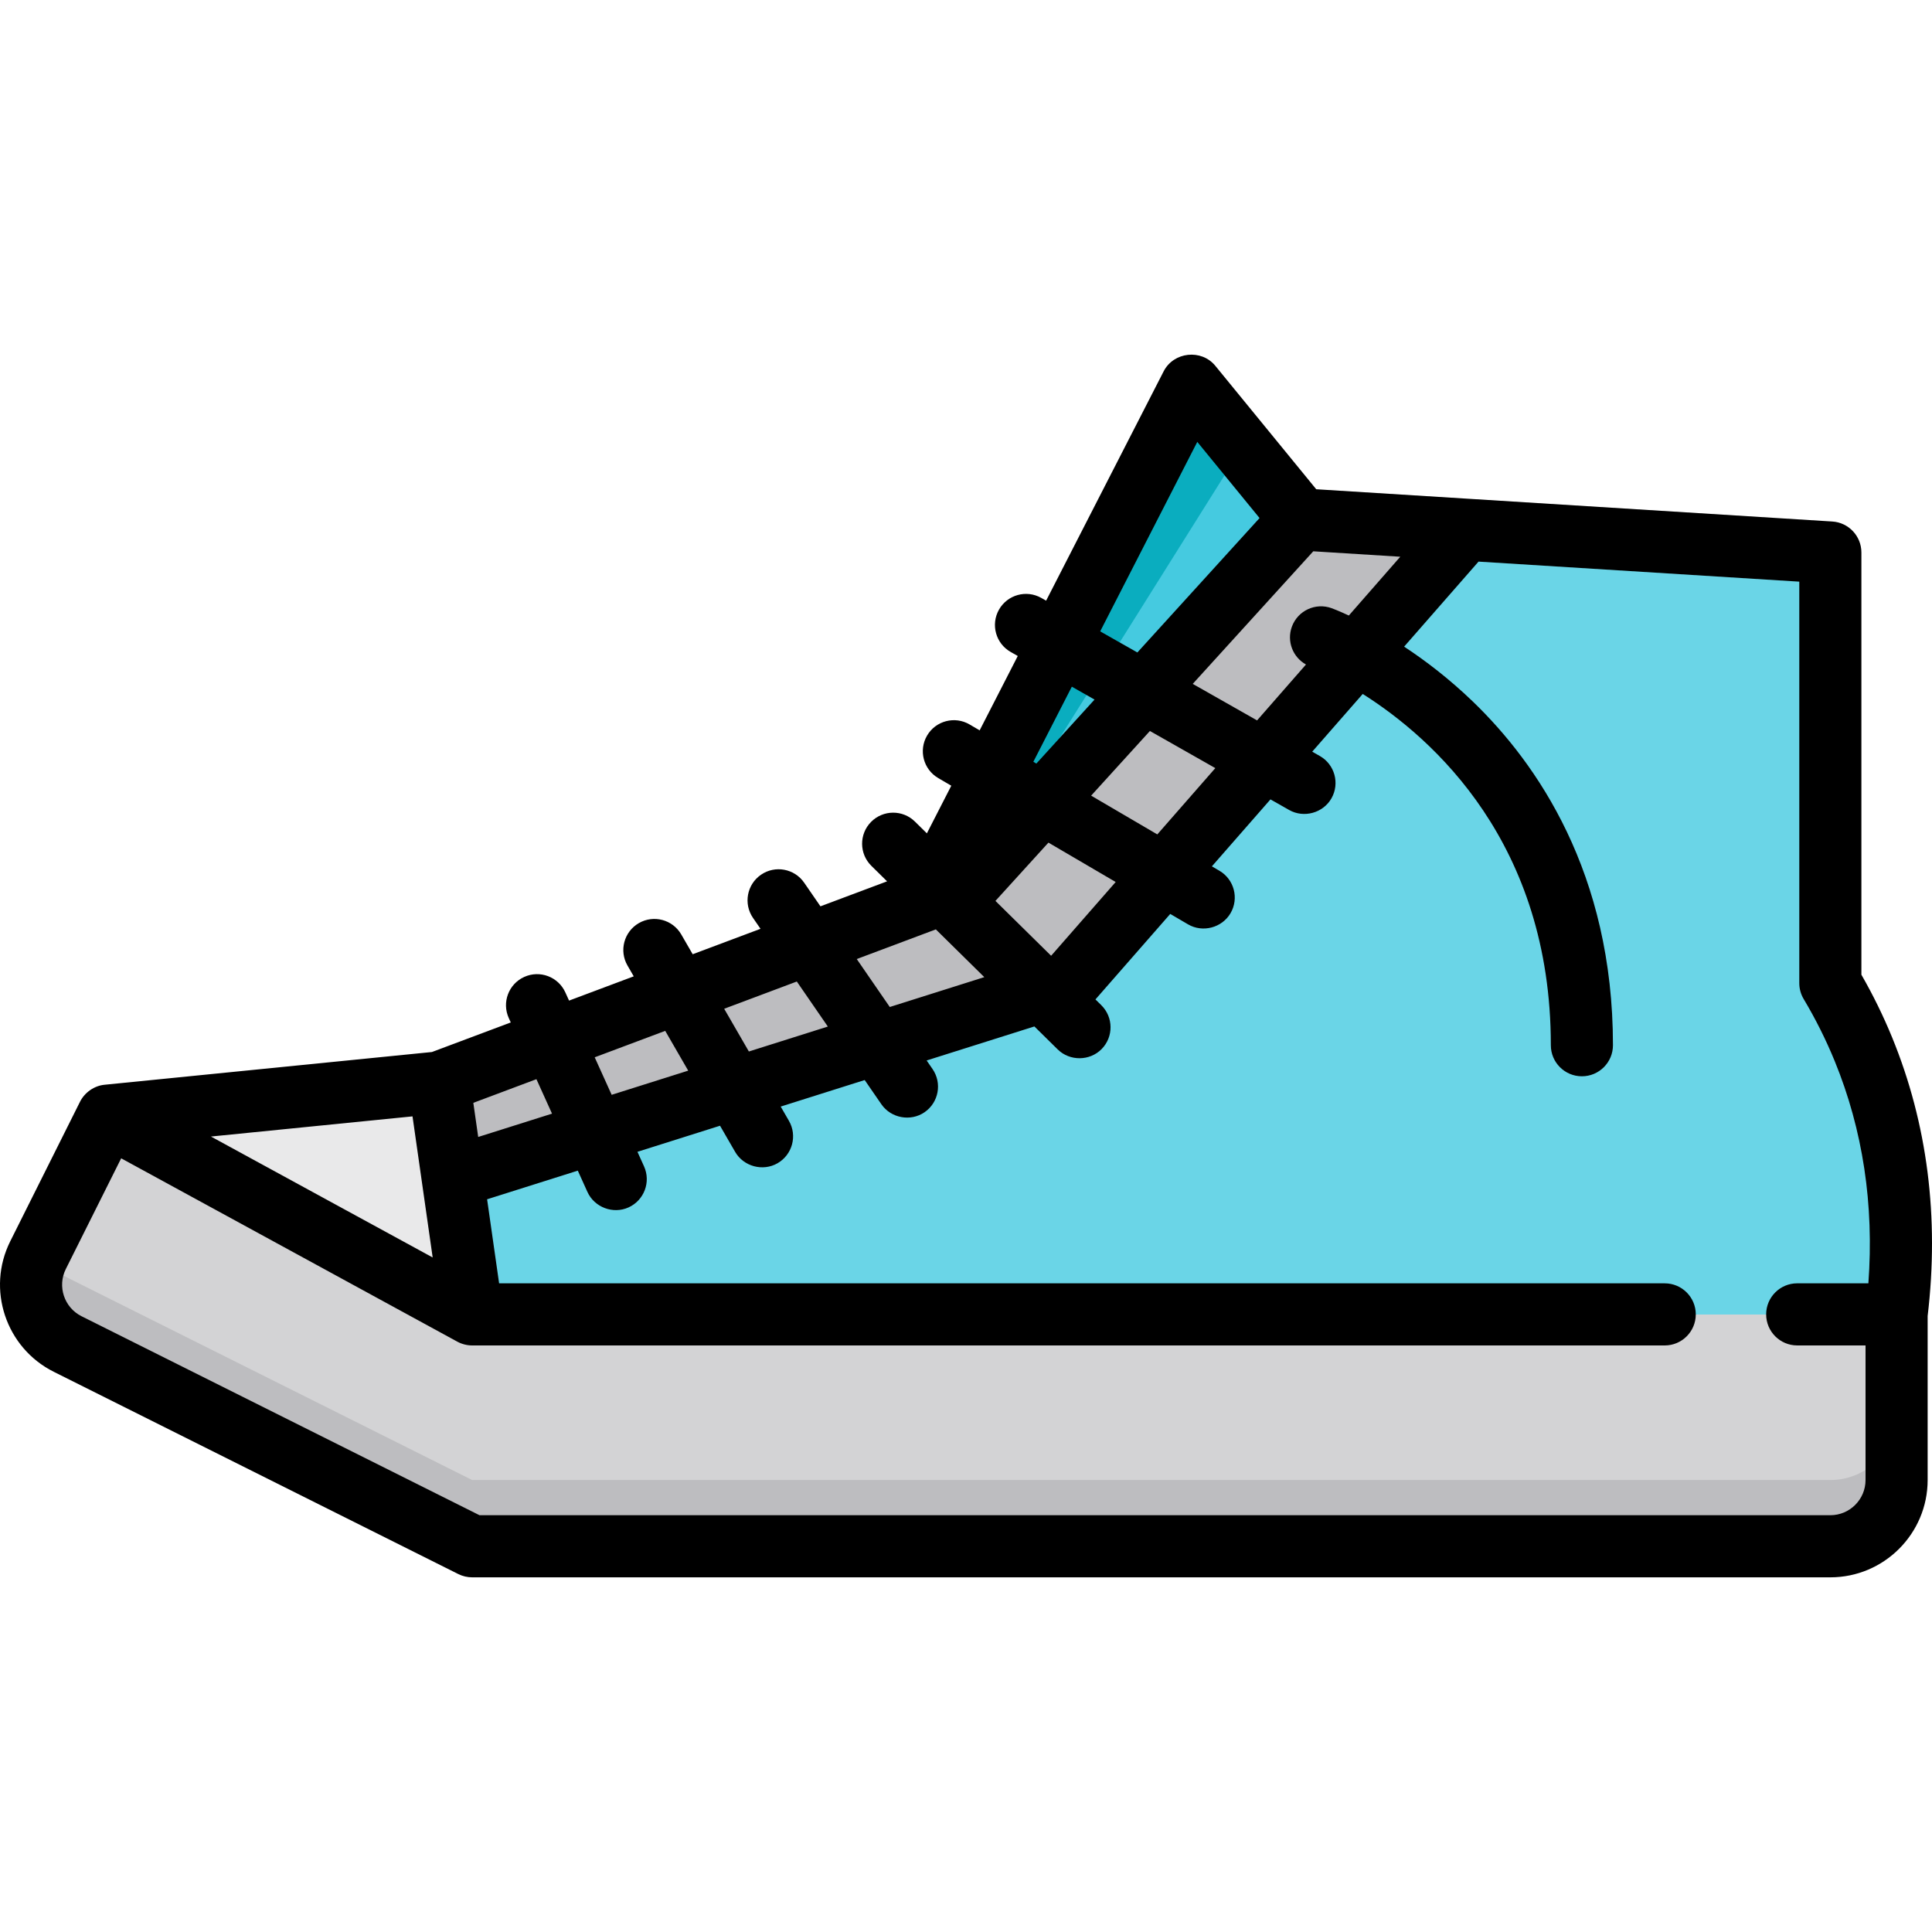 <?xml version="1.0" encoding="iso-8859-1"?>
<!-- Uploaded to: SVG Repo, www.svgrepo.com, Generator: SVG Repo Mixer Tools -->
<svg height="800px" width="800px" version="1.1" id="Layer_1" xmlns="http://www.w3.org/2000/svg" xmlns:xlink="http://www.w3.org/1999/xlink" 
	 viewBox="0 0 511.999 511.999" xml:space="preserve">
<polygon style="fill:#45CAE0;" points="256.812,251.762 344.6,137.09 315.702,102.157 248.034,234.204 "/>
<polygon style="fill:#0AADBF;" points="315.702,102.157 248.034,234.204 251.821,241.778 329.207,118.483 "/>
<path style="fill:#7DDAEA;" d="M485.059,260.541V146.417L344.6,137.639l-87.787,96.566l-140.459,52.672l8.779,61.451h377.485
	c2.044-16.763,2.509-42.648-8.779-70.23C491.173,271.589,488.166,265.742,485.059,260.541z"/>
<path style="fill:#D3D3D5;" d="M125.132,348.328l-96.566-52.672l-18.485,36.968c-4.337,8.673-0.821,19.219,7.851,23.555
	l107.198,53.6h359.927c9.697,0,17.557-7.86,17.557-17.557v-43.894H125.132z"/>
<path style="fill:#BDBDC0;" d="M485.059,392.221H125.132l-107.198-53.6c-3.211-1.605-5.709-4.065-7.37-6.962l-0.482,0.963
	c-4.337,8.673-0.821,19.219,7.853,23.555l107.198,53.6H485.06c9.696,0,17.557-7.861,17.557-17.557v-17.557
	C502.616,384.36,494.755,392.221,485.059,392.221z"/>
<path id="SVGCleanerId_0" style="fill:#6AD5E7;" d="M493.838,278.098c-2.663-6.509-5.672-12.355-8.779-17.557V146.417l-96.761-6.047
	L283.149,260.541l-163.195,51.535l5.178,36.252h377.485C504.66,331.565,505.125,305.68,493.838,278.098z"/>
<g>
	<path id="SVGCleanerId_0_1_" style="fill:#6AD5E7;" d="M493.838,278.098c-2.663-6.509-5.672-12.355-8.779-17.557V146.417
		l-96.761-6.047L283.149,260.541l-163.195,51.535l5.178,36.252h377.485C504.66,331.565,505.125,305.68,493.838,278.098z"/>
</g>
<polygon style="fill:#E9E9EA;" points="28.566,295.655 125.132,348.328 116.353,286.877 "/>
<polygon style="fill:#BDBDC0;" points="283.149,260.541 388.298,140.369 344.6,137.639 256.812,234.204 116.353,286.877 
	119.952,312.076 "/>
<path d="M501.454,274.981c-2.334-5.701-5.076-11.299-8.165-16.673v-111.89c0-4.345-3.379-7.943-7.717-8.214l-96.761-6.049
	l-39.996-2.499l-26.741-32.707c-3.693-4.519-11.039-3.728-13.696,1.455l-31.147,60.778l-1.269-0.72
	c-3.953-2.245-8.976-0.857-11.22,3.094c-2.244,3.954-0.858,8.977,3.095,11.22l1.88,1.067l-10.1,19.707l-2.671-1.565
	c-3.921-2.298-8.963-0.98-11.261,2.943s-0.98,8.964,2.943,11.261l3.471,2.032l-6.469,12.623l-3.16-3.113
	c-3.236-3.188-8.447-3.15-11.638,0.087c-3.19,3.238-3.15,8.448,0.087,11.638l4.165,4.104l-17.658,6.622l-4.313-6.26
	c-2.579-3.743-7.704-4.687-11.447-2.109c-3.743,2.58-4.687,7.704-2.109,11.447l1.984,2.879l-17.973,6.74l-3.026-5.238
	c-2.274-3.937-7.308-5.282-11.243-3.009c-3.936,2.274-5.283,7.308-3.009,11.243l1.654,2.862l-17.139,6.427L149.822,263
	c-1.872-4.14-6.746-5.982-10.89-4.106c-4.141,1.873-5.98,6.749-4.106,10.89l0.532,1.176l-20.891,7.834l-86.719,8.672
	c-2.764,0.251-5.306,2.036-6.542,4.508L2.72,328.943c-6.359,12.717-1.186,28.237,11.532,34.597l107.198,53.6
	c1.143,0.572,2.403,0.869,3.68,0.869h359.927c14.219,0,25.787-11.568,25.787-25.788v-43.467
	C513.945,322.617,510.792,297.799,501.454,274.981z M357.453,163.121c-2.671-1.244-4.325-1.859-4.544-1.94
	c-4.275-1.563-8.995,0.64-10.553,4.908c-1.409,3.859,0.257,8.082,3.741,10.011l-12.96,14.811l-17.049-9.676l31.942-35.137
	l23.057,1.441L357.453,163.121z M263.802,238.75l14.044-15.448l17.819,10.436l-17.106,19.55L263.802,238.75z M289.162,210.854
	l15.576-17.134l17.334,9.838L306.7,221.125L289.162,210.854z M317.291,117.104l16.503,20.186l-32.38,35.619l-9.854-5.592
	L317.291,117.104z M284.046,181.977l6.018,3.416l-15.419,16.96l-0.801-0.47L284.046,181.977z M248.007,246.296l12.844,12.655
	l-25.05,7.911l-8.753-12.706L248.007,246.296z M211.164,260.113l8.22,11.934l-20.927,6.608l-6.542-11.323L211.164,260.113z
	 M176.29,273.19l6.09,10.541l-20.283,6.405l-4.496-9.939L176.29,273.19z M146.291,295.128l-19.562,6.178l-1.292-9.045l16.721-6.27
	L146.291,295.128z M55.904,301.193l53.417-5.342l5.342,37.392L55.904,301.193z M494.386,392.221c0,5.143-4.184,9.327-9.327,9.327
	H127.074l-105.46-52.73c-4.6-2.301-6.471-7.914-4.172-12.513l14.67-29.341l89.078,48.588c1.194,0.652,2.582,1.005,3.942,1.005
	h316.034c4.546,0,8.23-3.684,8.23-8.23c0-4.546-3.684-8.23-8.23-8.23H132.269l-3.182-22.275l24.036-7.59l2.551,5.64
	c1.847,4.084,6.8,5.959,10.89,4.106c4.141-1.873,5.98-6.749,4.106-10.89l-1.74-3.848l21.885-6.911l4.004,6.93
	c2.242,3.881,7.355,5.255,11.243,3.009c3.936-2.274,5.283-7.308,3.009-11.243l-2.179-3.773l22.26-7.03l4.422,6.419
	c2.543,3.691,7.751,4.655,11.447,2.109c3.743-2.58,4.687-7.704,2.109-11.447l-1.562-2.266l28.553-9.017l6.178,6.086
	c3.195,3.148,8.492,3.107,11.638-0.087c3.19-3.238,3.15-8.448-0.087-11.638l-1.546-1.523l19.822-22.655l4.71,2.758
	c3.871,2.269,8.996,0.925,11.261-2.943c2.298-3.922,0.98-8.964-2.943-11.261l-1.992-1.166l15.524-17.742l4.948,2.808
	c3.903,2.217,9.008,0.802,11.22-3.094c2.244-3.954,0.858-8.977-3.095-11.22l-2.008-1.139l13.384-15.296
	c18.748,11.85,49.853,39.578,49.853,93.091c0,4.546,3.684,8.23,8.23,8.23c4.546,0,8.23-3.684,8.23-8.23
	c0-45.688-20.166-74.724-37.084-91.036c-6.323-6.098-12.649-10.903-18.256-14.595l19.717-22.534l85.003,5.313v106.391
	c0,1.486,0.402,2.944,1.164,4.22c3.148,5.272,5.917,10.808,8.228,16.455c7.468,18.251,10.45,38.029,8.919,58.882h-18.86
	c-4.546,0-8.23,3.684-8.23,8.23s3.684,8.23,8.23,8.23h18.106v35.666H494.386z"/>
</svg>